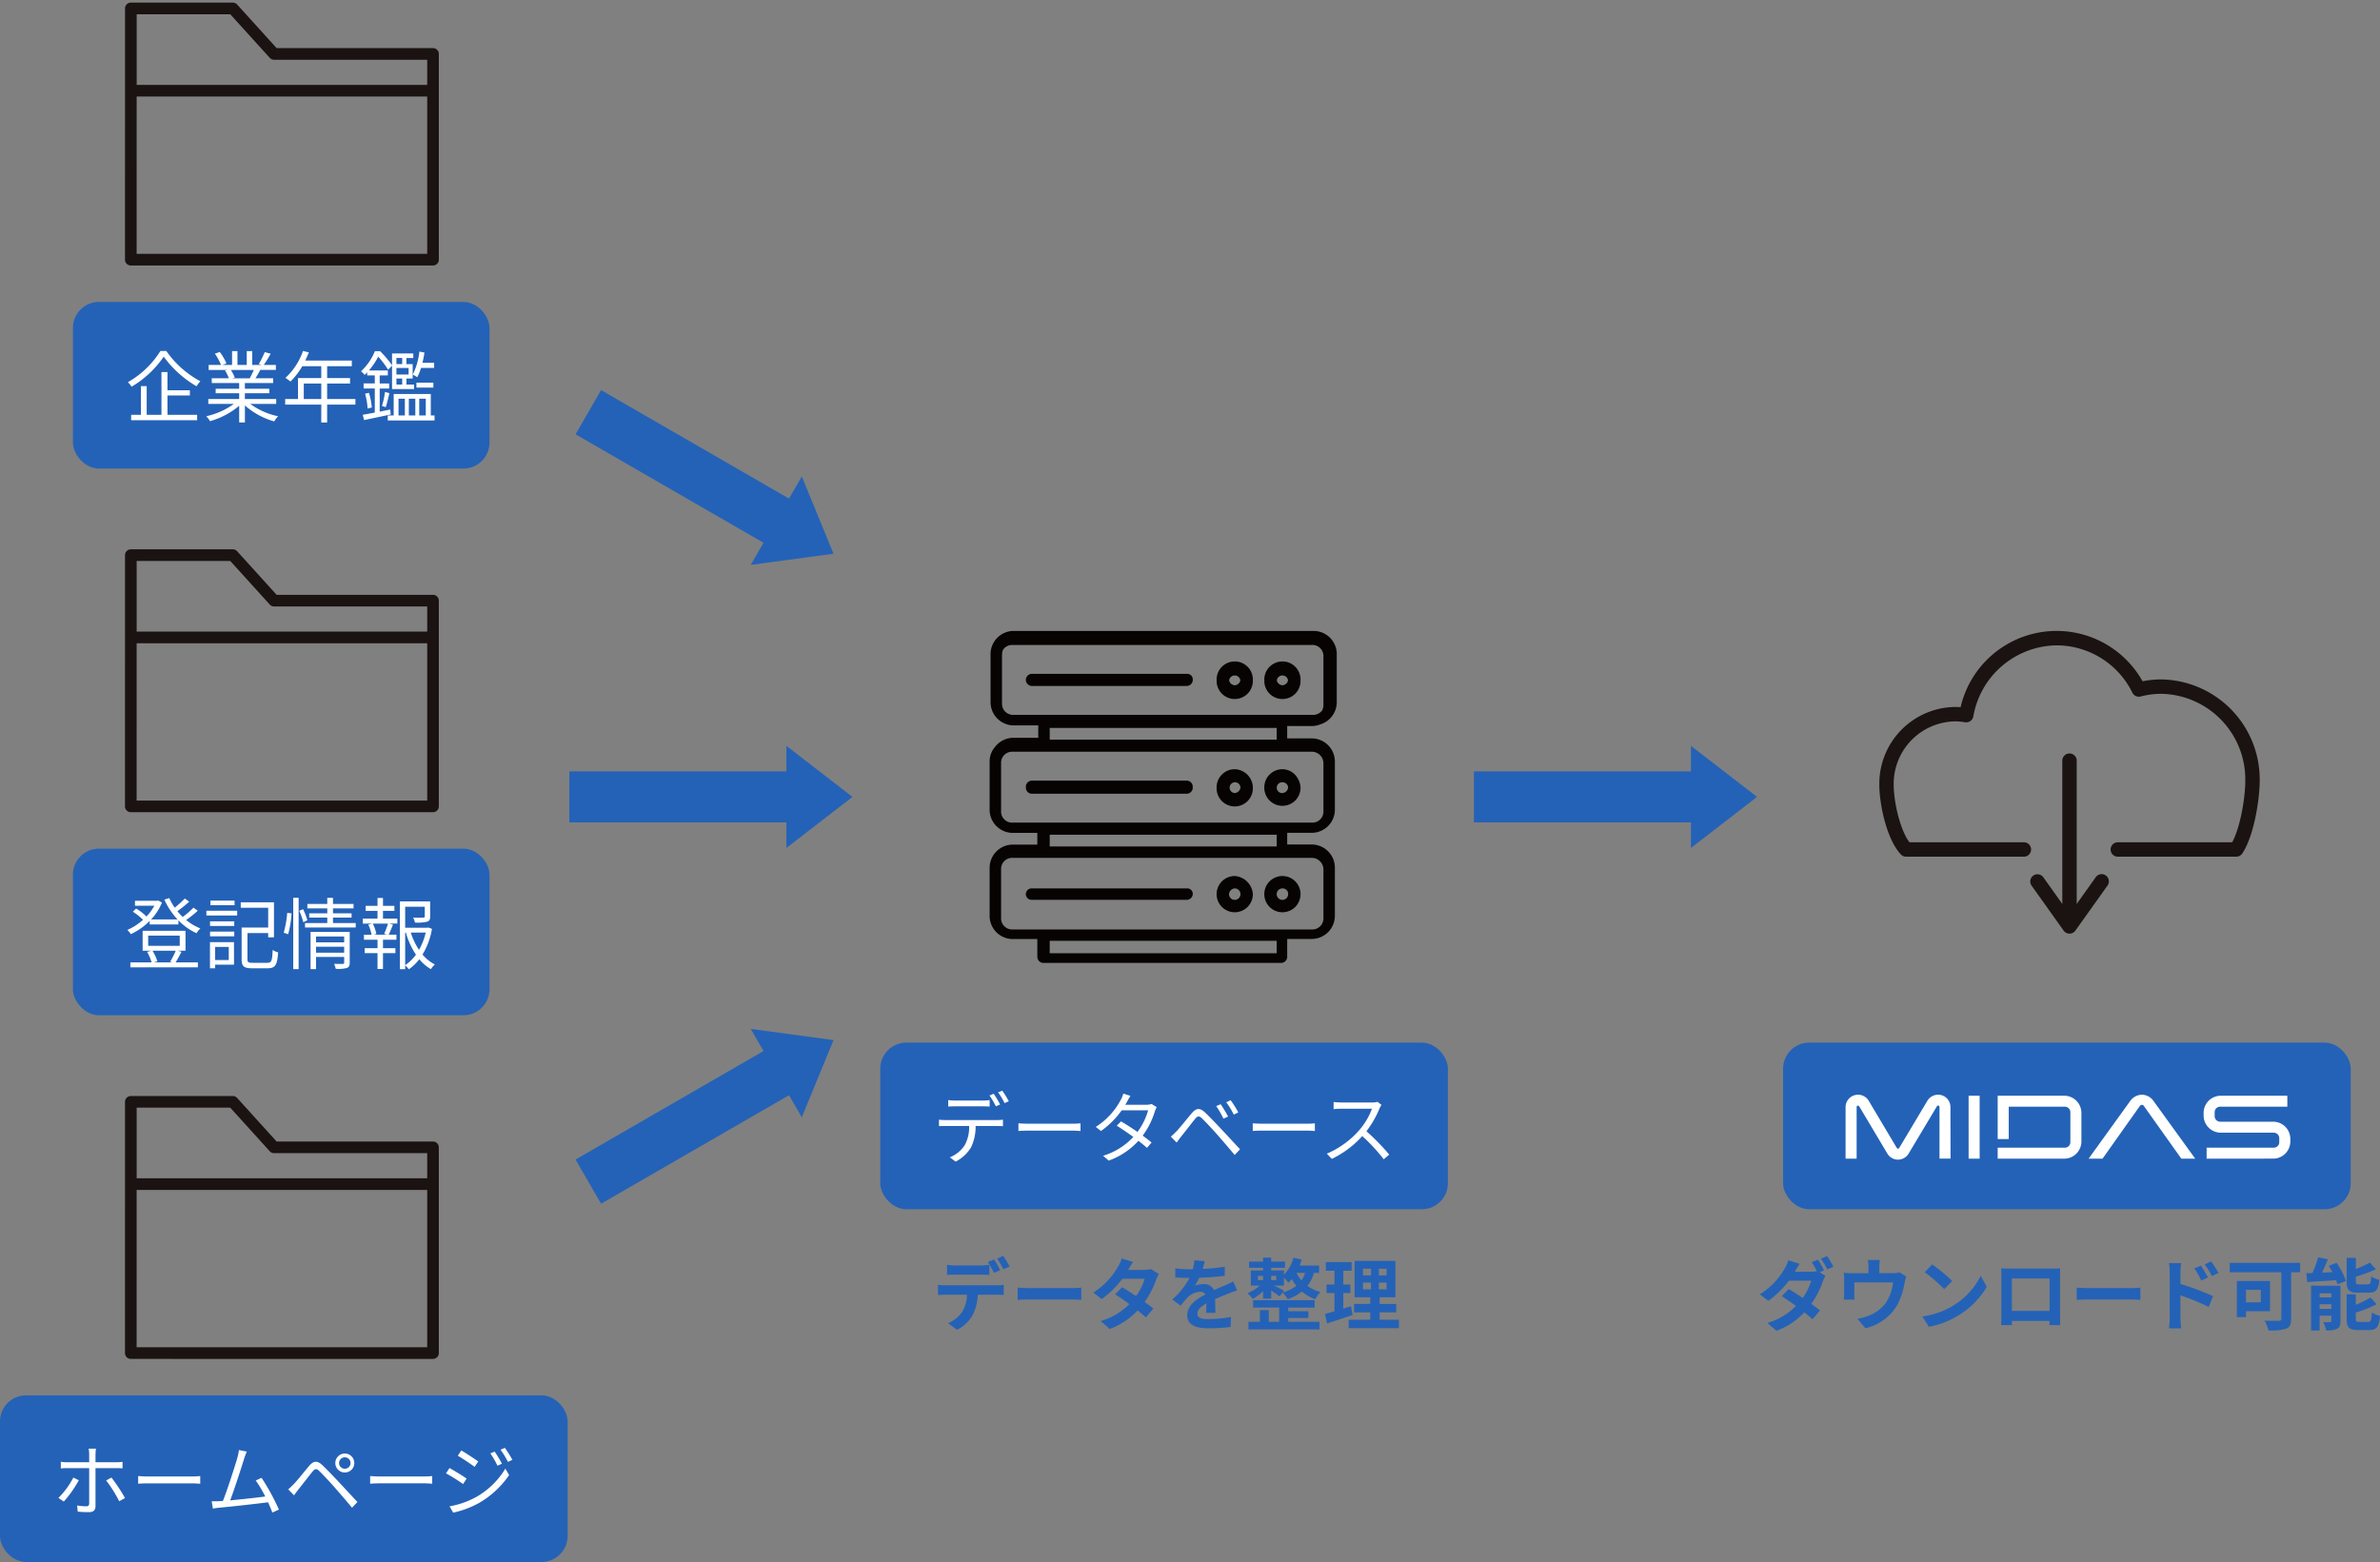 <svg xmlns="http://www.w3.org/2000/svg" xmlns:xlink="http://www.w3.org/1999/xlink" width="457.033" height="299.991" viewBox="0 0 457.033 299.991"><rect x="0" y="0" width="457.033" height="299.991" fill="#808080" stroke="none"/><defs><clipPath id="a"><rect width="73.048" height="58.139" transform="translate(0 0)" fill="none"/></clipPath><clipPath id="b"><rect width="66.665" height="63.736" fill="none"/></clipPath></defs><g transform="translate(-725.592 -1338.754)"><g transform="translate(619.592 1275.745)"><rect width="80" height="32" rx="5" transform="translate(120 121)" fill="#2462b7"/><path d="M6.81-12.585a17.734,17.734,0,0,1-6.255,6,3.744,3.744,0,0,1,.705.87A19.568,19.568,0,0,0,7.44-11.49a20.628,20.628,0,0,0,6.3,5.685,6.511,6.511,0,0,1,.735-.96,18.767,18.767,0,0,1-6.54-5.82Zm1.35,8.55h4.3V-5.04H8.16V-8.535H7.005v8.22H4.17v-5.52H3.06v5.52H1.185V.72H13.86V-.315H8.16ZM24.735-8.94a13.713,13.713,0,0,1-.765,1.56l.15.045H20.6l.48-.105a6.355,6.355,0,0,0-.75-1.5ZM29.04-2.415V-3.36H23.025V-4.47H27.72v-.855H23.025v-1.1h5.43v-.915H25.05c.3-.45.63-1.035.93-1.605h3V-9.9H26.655a20.975,20.975,0,0,0,1.32-2.16l-1.14-.3a17.018,17.018,0,0,1-1.14,2.28l.555.18H24.435v-2.655h-1.05V-9.9H21.6v-2.655H20.565V-9.9H18.72l.765-.285a10.339,10.339,0,0,0-1.275-2.2l-.945.315A11.692,11.692,0,0,1,18.45-9.9H16.065v.96h3.66l-.525.1a6.3,6.3,0,0,1,.735,1.5h-3.27v.915H21.93v1.1H17.415v.855H21.93v1.11H16v.945H20.91a14.457,14.457,0,0,1-5.3,2.37,4.777,4.777,0,0,1,.72.945,15.074,15.074,0,0,0,5.6-2.955v3.2h1.1V-2.13A14.161,14.161,0,0,0,28.665.945a4.011,4.011,0,0,1,.75-.99,13.724,13.724,0,0,1-5.355-2.37Zm5.295-.945V-6.33h3.36v2.97Zm9.915,0H38.82V-6.33h4.4V-7.38h-4.4V-9.66h4.74v-1.08H34.62c.24-.51.48-1.05.69-1.575l-1.125-.27A12.694,12.694,0,0,1,30.81-7.41a6.9,6.9,0,0,1,.96.7A13.859,13.859,0,0,0,34.05-9.66h3.645v2.28h-4.47v4.02h-2.46v1.08h6.93V1.155H38.82V-2.28h5.43ZM59.37-9.33v-.99H57.12c.165-.63.285-1.305.39-1.965l-.975-.18A13.167,13.167,0,0,1,55.26-8.04a9.465,9.465,0,0,1,.87.495,10.033,10.033,0,0,0,.72-1.785ZM55.965-5.55H59.22V-6.5H55.965Zm-2.73-5.685v1.17h-1.11v-1.17Zm1.23,3.18h-2.34v-1.26h2.34Zm-1.23,1.92h-1.11V-7.29h1.11Zm-2.295,4.8-2.025.4V-5.37H50.73v-.975H48.915V-7.89h1.56v-.945h-3.63A13.717,13.717,0,0,0,48.63-11.49a16.359,16.359,0,0,1,1.89,2.505l.765-.78v4.5h4.23v-.87h-1.47V-7.29h1.2v-2.775h-1.2v-1.17h1.32v-.87h-4.08V-9.84a18.819,18.819,0,0,0-2.295-2.7H47.985a10.664,10.664,0,0,1-2.67,3.87,3.4,3.4,0,0,1,.705.69l.495-.5v.585H47.97v1.545H45.825v.975H47.97V-.75c-.87.165-1.68.315-2.31.42L45.915.69c1.41-.3,3.3-.69,5.115-1.08ZM46.11-4.38a13.01,13.01,0,0,1,.48,2.85l.81-.195a14.057,14.057,0,0,0-.54-2.82ZM50.085-1.8c.225-.72.48-1.77.69-2.685l-.84-.225a17.614,17.614,0,0,1-.585,2.7ZM52.53-3.42h1.215V-.2H52.53Zm3.225,0V-.2H54.51V-3.42Zm2.01,0V-.2h-1.26V-3.42ZM58.725-.2V-4.32H51.6V-.2H50.46v.96h8.985V-.2Z" transform="translate(130 143)" fill="#fff"/></g><g transform="translate(619.592 1380.745)"><rect width="80" height="32" rx="5" transform="translate(120 121)" fill="#2462b7"/><path d="M9.75-2.4A14.753,14.753,0,0,1,8.67-.285l.48.135H5.535l.69-.21A9.053,9.053,0,0,0,5.28-2.4ZM4.455-5.3h6.06V-3.33H4.455ZM10.11-2.4h1.515V-6.225H3.39V-2.4H5.085l-.84.225A8.962,8.962,0,0,1,5.115-.15H1.035V.8H14V-.15H9.72A21.129,21.129,0,0,0,10.845-2.2Zm3.03-8.265A15.683,15.683,0,0,1,11.085-8.88a11.926,11.926,0,0,1-1.02-1.11,22.836,22.836,0,0,0,2.265-1.83l-.84-.6a20.7,20.7,0,0,1-1.935,1.755,10.787,10.787,0,0,1-1.05-1.845l-.945.3A13.962,13.962,0,0,0,10.1-8.4H5.01A10.252,10.252,0,0,0,7.1-11.655l-.7-.375-.21.045H1.92v.945H5.64A9.518,9.518,0,0,1,4.125-8.97,9.714,9.714,0,0,0,2.13-10.5l-.615.615A11.8,11.8,0,0,1,3.465-8.34,10.767,10.767,0,0,1,.45-6.39a4.837,4.837,0,0,1,.675.81A12.679,12.679,0,0,0,4.74-8.115v.675h5.52v-.8A11.378,11.378,0,0,0,13.74-5.76a4.282,4.282,0,0,1,.735-.915,10.581,10.581,0,0,1-2.73-1.62A21.19,21.19,0,0,0,13.98-10.08Zm7.9-1.365H16.41v.9h4.635Zm-1.11,8.9v2.52H17.31v-2.52Zm1-.915H16.32V.975h.99V.285h3.63ZM16.335-5.16h4.65v-.9h-4.65Zm0-1.995h4.65V-8.04h-4.65Zm-.7-2h5.91v-.915H15.63ZM24.495-.075c-.825,0-.975-.12-.975-.705V-5.79H27.5v.825h1.11V-11.7H22.23v1.05H27.5v3.8H22.4V-.78c0,1.41.465,1.755,2.01,1.755h3c1.485,0,1.83-.66,2-3.06a3.129,3.129,0,0,1-1.05-.465c-.09,2.085-.21,2.475-1.02,2.475Zm6.84-5.49a18.91,18.91,0,0,0,.645-4l-.825-.105A19.921,19.921,0,0,1,30.48-5.85ZM32.31,1.14h1.035v-13.7H32.31Zm1.155-11.205a13.112,13.112,0,0,1,.78,2.2l.78-.39a12.926,12.926,0,0,0-.825-2.115Zm3.225,8.04v-1.14h5.4v1.14Zm5.4-3.105v1.125h-5.4V-5.13ZM43.155-6H35.64V1.14h1.05V-1.2h5.4V-.12c0,.2-.075.255-.285.255-.18.015-.9.015-1.65-.015a5.119,5.119,0,0,1,.315.96A6.462,6.462,0,0,0,42.615.915c.42-.165.54-.45.54-1.02Zm-3.21-1.71V-8.76h3.57v-.81h-3.57v-.96H43.89v-.855H39.945v-1.17h-1.1v1.17H35.025v.855H38.85v.96H35.385v.81H38.85v1.05H34.575v.855H44.31V-7.71Zm10.4,2.235h-2.6l.525-.15a7.282,7.282,0,0,0-.69-1.98h2.925A17.073,17.073,0,0,1,49.77-5.64Zm-.8-4.575h2.19v-.96h-2.19v-1.515h-1.05v1.515h-2.28v.96h2.28v1.485h-2.82v.96H47.46l-.735.2a8.289,8.289,0,0,1,.63,1.935h-1.47V-4.5h2.61v1.62h-2.46v.945h2.46V1.11h1.05V-1.935H51.93V-2.88H49.545V-4.5h2.58v-.975H50.64c.255-.525.555-1.245.825-1.935l-.72-.2h1.56v-.96h-2.76Zm4.26,4.17h.135a14.838,14.838,0,0,0,1.935,4.245,8.225,8.225,0,0,1-2.07,2.01Zm3.945,0a12.378,12.378,0,0,1-1.29,3.315A13.225,13.225,0,0,1,54.885-5.88Zm.51-.975-.195.045h-4.26v-4.035H57.57V-9c0,.18-.06.225-.3.24a19.261,19.261,0,0,1-1.935,0,3.2,3.2,0,0,1,.345.96,8.863,8.863,0,0,0,2.34-.165c.48-.165.585-.465.585-1.02v-2.88h-5.82V1.155h1.02V.435a4.021,4.021,0,0,1,.705.735A8.782,8.782,0,0,0,56.52-.765,8.294,8.294,0,0,0,58.74,1.14a4.949,4.949,0,0,1,.765-.9,7.511,7.511,0,0,1-2.37-1.905A13.809,13.809,0,0,0,58.95-6.6Z" transform="translate(130 143)" fill="#fff"/></g><g transform="translate(605.592 1485.745)"><rect width="109" height="32" rx="5" transform="translate(120 121)" fill="#2462b7"/><path d="M8.43-11.76H7.02A5.563,5.563,0,0,1,7.125-10.7V-9.15H2.955A8.5,8.5,0,0,1,1.68-9.24v1.275a11.64,11.64,0,0,1,1.29-.06H7.125V-1.26c0,.405-.18.57-.585.57A10.538,10.538,0,0,1,4.815-.855L4.92.33a20.054,20.054,0,0,0,2.13.1C7.965.435,8.34.03,8.34-.75V-8.025h3.975c.36,0,.81.015,1.215.045V-9.225a11.51,11.51,0,0,1-1.23.075H8.34V-10.7A9.787,9.787,0,0,1,8.43-11.76ZM5.13-5.7,4.08-6.21A15.3,15.3,0,0,1,1.215-2.3l1.035.7A21.54,21.54,0,0,0,5.13-5.7Zm6.27-.51-1.02.555a24.272,24.272,0,0,1,2.505,3.99L14-2.28A30.675,30.675,0,0,0,11.4-6.21ZM16.53-6.5v1.47C17-5.07,17.79-5.1,18.615-5.1H26.85c.675,0,1.305.06,1.6.075V-6.5c-.33.03-.87.075-1.62.075h-8.22C17.775-6.42,16.98-6.465,16.53-6.5Zm20.85-4.7-1.5-.3a9.437,9.437,0,0,1-.285,1.44c-.42,1.47-1.95,6.27-2.79,8.34-.27.015-.525.03-.75.045-.435.015-.945.03-1.4.015l.225,1.4c.435-.06.87-.135,1.245-.165,2.01-.18,7.035-.735,9.345-1.035C41.82-.72,42.1-.03,42.3.51l1.26-.57a42.262,42.262,0,0,0-3.33-6.1l-1.125.51a21.3,21.3,0,0,1,1.83,3.075c-1.65.225-4.53.54-6.735.75.75-1.95,2.235-6.555,2.67-7.965C37.065-10.425,37.23-10.815,37.38-11.19ZM55.11-9a1.1,1.1,0,0,1,1.11-1.1A1.091,1.091,0,0,1,57.315-9,1.1,1.1,0,0,1,56.22-7.905,1.1,1.1,0,0,1,55.11-9Zm-.72,0a1.825,1.825,0,0,0,1.83,1.815A1.812,1.812,0,0,0,58.035-9a1.825,1.825,0,0,0-1.815-1.83A1.837,1.837,0,0,0,54.39-9ZM45.345-3.945l1.125,1.14c.225-.315.555-.78.855-1.155.69-.84,1.935-2.475,2.655-3.36.51-.615.8-.675,1.38-.105.63.615,2.025,2.1,2.895,3.09.96,1.1,2.28,2.625,3.345,3.915l1.035-1.1c-1.155-1.23-2.655-2.865-3.66-3.93-.885-.945-2.16-2.28-3.075-3.15-1.02-.96-1.725-.8-2.535.15-.945,1.11-2.25,2.775-2.955,3.5C46.005-4.545,45.735-4.275,45.345-3.945ZM61.08-6.5v1.47c.465-.045,1.26-.075,2.085-.075H71.4c.675,0,1.305.06,1.6.075V-6.5c-.33.03-.87.075-1.62.075h-8.22C62.325-6.42,61.53-6.465,61.08-6.5Zm23.91-4.7-.825.345a16.772,16.772,0,0,1,1.365,2.37l.855-.39A22.148,22.148,0,0,0,84.99-11.19Zm1.965-.72-.84.36A16.308,16.308,0,0,1,87.54-9.225l.855-.39A21.629,21.629,0,0,0,86.955-11.91Zm-8.37.495L77.91-10.41c.87.51,2.5,1.59,3.225,2.145L81.84-9.3C81.195-9.765,79.47-10.92,78.585-11.415ZM76.335-.69l.69,1.215a17.912,17.912,0,0,0,4.965-1.86A17.653,17.653,0,0,0,87.765-6.69l-.72-1.245A15.332,15.332,0,0,1,81.36-2.43,16.418,16.418,0,0,1,76.335-.69ZM76.32-8.04l-.675,1.02A33.14,33.14,0,0,1,78.93-4.965l.675-1.05C78.96-6.48,77.205-7.56,76.32-8.04Z" transform="translate(130 143)" fill="#fff"/></g><g transform="translate(774.631 1418)"><rect width="109" height="32" rx="5" transform="translate(120 121)" fill="#2462b7"/><path d="M3.045-10.965V-9.72c.39-.03.885-.045,1.38-.045H9.6c.435,0,.96.015,1.4.045v-1.245a10.89,10.89,0,0,1-1.4.09H4.41A13.035,13.035,0,0,1,3.045-10.965ZM1.275-7.2v1.245c.405-.03.84-.03,1.29-.03h4.5a7.189,7.189,0,0,1-.87,3.72A6.209,6.209,0,0,1,3.36.03L4.47.855a7.394,7.394,0,0,0,2.955-2.73,9.193,9.193,0,0,0,.885-4.11h4.08c.36,0,.84.015,1.17.03V-7.2a8.041,8.041,0,0,1-1.17.075H2.565A11.494,11.494,0,0,1,1.275-7.2Zm10.5-4.98-.8.33A17.142,17.142,0,0,1,12.2-9.765l.81-.36A17.309,17.309,0,0,0,11.775-12.18Zm1.65-.6-.795.33a14.288,14.288,0,0,1,1.245,2.07l.81-.36A19.728,19.728,0,0,0,13.425-12.78ZM16.53-6.5v1.47C17-5.07,17.79-5.1,18.615-5.1H26.85c.675,0,1.305.06,1.6.075V-6.5c-.33.03-.87.075-1.62.075h-8.22C17.775-6.42,16.98-6.465,16.53-6.5Zm21.51-5.28-1.365-.435a5.417,5.417,0,0,1-.48,1.185,13.746,13.746,0,0,1-4.815,5.22l1.005.78A16.363,16.363,0,0,0,36.36-9h5.07a12.532,12.532,0,0,1-2.04,4.155C38.34-5.58,37.215-6.3,36.225-6.87l-.81.825c.96.6,2.1,1.38,3.18,2.16A13.158,13.158,0,0,1,32.79-.27l1.08.93a14.234,14.234,0,0,0,5.715-3.81c.615.5,1.185.96,1.635,1.365L42.1-2.82c-.48-.39-1.08-.855-1.71-1.32a15.1,15.1,0,0,0,2.34-4.665,4.923,4.923,0,0,1,.36-.81l-.99-.6a2.989,2.989,0,0,1-.99.15H37.05a5.031,5.031,0,0,0,.315-.54C37.515-10.875,37.785-11.385,38.04-11.775ZM55.365-10.17l-.855.36A16.6,16.6,0,0,1,55.9-7.4L56.79-7.8A26.029,26.029,0,0,0,55.365-10.17Zm1.92-.765-.84.39a15.578,15.578,0,0,1,1.44,2.37l.87-.42A19.019,19.019,0,0,0,57.285-10.935Zm-11.49,6.99,1.125,1.14c.225-.315.555-.78.855-1.155.69-.84,1.935-2.475,2.655-3.36.51-.615.795-.675,1.38-.105.63.615,2.025,2.1,2.9,3.09.96,1.1,2.28,2.625,3.345,3.915l1.035-1.1c-1.155-1.23-2.655-2.865-3.66-3.93-.885-.945-2.16-2.28-3.075-3.15-1.02-.96-1.725-.8-2.535.15-.945,1.11-2.25,2.775-2.955,3.5C46.455-4.545,46.185-4.275,45.795-3.945ZM61.53-6.5v1.47c.465-.045,1.26-.075,2.085-.075H71.85c.675,0,1.305.06,1.605.075V-6.5c-.33.03-.87.075-1.62.075h-8.22C62.775-6.42,61.98-6.465,61.53-6.5Zm24.72-3.54-.765-.585a4.107,4.107,0,0,1-1.125.12H78.57c-.45,0-1.305-.06-1.515-.09v1.365c.165-.015.99-.075,1.515-.075h5.85a13.2,13.2,0,0,1-2.49,4.17A17.153,17.153,0,0,1,75.75-.675L76.71.33a19.016,19.016,0,0,0,5.85-4.38A34.633,34.633,0,0,1,86.685.405l1.05-.9a41.61,41.61,0,0,0-4.38-4.485,18.984,18.984,0,0,0,2.52-4.395A4.3,4.3,0,0,1,86.25-10.035Z" transform="translate(130 143)" fill="#fff"/></g><g transform="translate(948 1418)"><rect width="109" height="32" rx="5" transform="translate(120 121)" fill="#2462b7"/><path d="M14017.017,10028.3l-5.4-9.066a.266.266,0,0,0-.494.134v9.917H14009v-9.833a2.393,2.393,0,0,1,4.481-1.222l5.358,9.007a.267.267,0,0,0,.457,0l5.379-9.01a2.419,2.419,0,0,1,2.076-1.227,2.364,2.364,0,0,1,2.385,2.364l.021,9.917h-2.117v-9.919a.267.267,0,0,0-.5-.134l-5.421,9.068a2.376,2.376,0,0,1-4.107,0Zm61.314.984v-2.1h12.884a1.065,1.065,0,0,0,1.068-1.059v-.771a1.065,1.065,0,0,0-1.068-1.059h-10.147a3.3,3.3,0,0,1-3.313-3.284v-.527a3.3,3.3,0,0,1,3.313-3.284h12.763v2.1h-12.886a1.062,1.062,0,0,0-1.069,1.059v.771a1.064,1.064,0,0,0,1.069,1.059h10.149a3.3,3.3,0,0,1,3.312,3.284v.524a3.3,3.3,0,0,1-3.312,3.284Zm-4.858,0-7.2-10.132a.457.457,0,0,0-.749,0l-7.18,10.132h-2.67l7.971-11.055a2.842,2.842,0,0,1,2.253-1.227,2.8,2.8,0,0,1,2.251,1.227l7.992,11.055Zm-35.263,0v-2.1h12.887a1.067,1.067,0,0,0,1.071-1.059v-5.764a1.065,1.065,0,0,0-1.071-1.059h-10.765v6.217h-2.122v-8.32h12.764a3.3,3.3,0,0,1,3.312,3.284V10026a3.3,3.3,0,0,1-3.312,3.284Zm-5.584,0V10017.2h2.119v12.085Z" transform="translate(-13877.001 -9886.001)" fill="#fff" stroke="rgba(0,0,0,0)" stroke-miterlimit="10" stroke-width="1"/></g><path d="M-48.315-12.315l-1.185.48a15.444,15.444,0,0,1,.975,1.71,4.729,4.729,0,0,1-1.17.135h-3.06c.18-.33.57-1.005.93-1.53L-54-12.2a6.787,6.787,0,0,1-.675,1.56,14,14,0,0,1-4.785,4.98l1.62,1.26A18.041,18.041,0,0,0-53.88-8.28h4.29a11.082,11.082,0,0,1-1.635,3.315c-.96-.645-1.905-1.26-2.7-1.71L-55.26-5.31c.765.495,1.755,1.17,2.73,1.875a12.458,12.458,0,0,1-5.49,3.27l1.74,1.515A14.05,14.05,0,0,0-50.925-2.2c.615.495,1.17.96,1.575,1.335l1.44-1.7c-.45-.36-1.035-.8-1.68-1.26a16.232,16.232,0,0,0,2.22-4.32,8.04,8.04,0,0,1,.495-1.08l-1.1-.675.84-.36A19.068,19.068,0,0,0-48.315-12.315Zm1.77-.69-1.185.495a15.9,15.9,0,0,1,1.215,2.07l1.185-.525A23.462,23.462,0,0,0-46.545-13.005Zm10.125.75h-2.31a7.411,7.411,0,0,1,.12,1.38V-9.72h-3.21A12.444,12.444,0,0,1-43.35-9.8a9.578,9.578,0,0,1,.075,1.29V-5.91a11.378,11.378,0,0,1-.075,1.26h2.07c-.03-.3-.045-.765-.045-1.11V-7.95h7.44A8.9,8.9,0,0,1-35.22-4.1a7.343,7.343,0,0,1-3.4,2.565,12.216,12.216,0,0,1-2.115.585l1.56,1.8a9.532,9.532,0,0,0,6.12-4.5A13.97,13.97,0,0,0-31.665-7.89a10.015,10.015,0,0,1,.3-1.2l-1.3-.8a3.649,3.649,0,0,1-1.245.165h-2.61v-1.155A10.9,10.9,0,0,1-36.42-12.255Zm10.035.855L-27.8-9.9a31.189,31.189,0,0,1,3.75,3.24l1.53-1.56A30.3,30.3,0,0,0-26.385-11.4ZM-28.26-1.41-27,.57a16.245,16.245,0,0,0,5.565-2.115,15.95,15.95,0,0,0,5.55-5.55l-1.17-2.115a14.124,14.124,0,0,1-5.46,5.835A15.46,15.46,0,0,1-28.26-1.41Zm15.15-9.225c.03.42.03,1.035.03,1.455v7.335c0,.72-.045,2.025-.045,2.1h2.07c0-.045,0-.39-.015-.81h7.23c0,.435-.015.78-.015.81h2.07c0-.06-.03-1.5-.03-2.085V-9.18c0-.45,0-1.005.03-1.455-.54.03-1.11.03-1.485.03h-8.25C-11.925-10.605-12.495-10.62-13.11-10.635ZM-11.07-8.7h7.245v6.225H-11.07ZM1.38-6.945V-4.59c.555-.045,1.56-.075,2.415-.075H11.85c.63,0,1.395.06,1.755.075V-6.945c-.39.03-1.05.09-1.755.09H3.8C3.015-6.855,1.92-6.9,1.38-6.945ZM25.23-11.16l-1.26.525A12.85,12.85,0,0,1,25.29-8.31L26.6-8.9C26.25-9.57,25.65-10.53,25.23-11.16Zm1.965-.825L25.95-11.4a14.045,14.045,0,0,1,1.4,2.25l1.26-.615A19.865,19.865,0,0,0,27.195-11.985Zm-7.95,10.77A16.243,16.243,0,0,1,19.1.87H21.45C21.375.255,21.3-.8,21.3-1.215V-5.46a40.184,40.184,0,0,1,5.43,2.235l.84-2.085A52.184,52.184,0,0,0,21.3-7.65V-9.84a16.312,16.312,0,0,1,.135-1.815H19.1a10.585,10.585,0,0,1,.15,1.815Zm17.49-5.31v2.4h-2.85v-2.4Zm1.77,4.11V-8.22h-6.36v6.945h1.74v-1.14ZM44.28-11.7H30.765v1.8H40.68V-.99c0,.315-.135.42-.48.42-.36,0-1.665.015-2.73-.045a8.091,8.091,0,0,1,.735,1.89A10.129,10.129,0,0,0,41.6.945c.705-.3.96-.825.96-1.905V-9.9H44.28ZM57.465-5.97c1.38,0,1.845-.555,2.04-2.475a4.931,4.931,0,0,1-1.575-.66c-.06,1.3-.165,1.53-.645,1.53H55.65c-.57,0-.66-.06-.66-.6V-9.06a28.244,28.244,0,0,0,3.84-1.41l-1.14-1.29a23.37,23.37,0,0,1-2.7,1.245V-12.66H53.22v4.515c0,1.65.42,2.175,2.175,2.175ZM48.03-2.865V-3.75h2.25v.885ZM50.28-5.85v.78H48.03v-.78Zm1.755-1.47H46.38V1.29h1.65V-1.545h2.25V-.54c0,.18-.06.225-.24.225a12.462,12.462,0,0,1-1.32,0,7.321,7.321,0,0,1,.57,1.575,4.446,4.446,0,0,0,2.1-.3c.5-.255.645-.69.645-1.47Zm-2.25-3.825c.24.39.48.81.705,1.23l-2,.09c.375-.795.78-1.695,1.125-2.565l-1.86-.375a23.7,23.7,0,0,1-1.1,3.015c-.42.015-.81.03-1.17.03l.15,1.695c1.53-.09,3.57-.21,5.55-.345a5.54,5.54,0,0,1,.27.8l1.635-.66A14.315,14.315,0,0,0,51.285-11.7ZM55.665-.36c-.585,0-.69-.075-.69-.6v-1.2A22.741,22.741,0,0,0,58.98-3.75L57.8-5.055a16.989,16.989,0,0,1-2.82,1.41V-5.67H53.22V-.96c0,1.65.435,2.16,2.19,2.16h2.13c1.44,0,1.89-.585,2.085-2.7a5.553,5.553,0,0,1-1.56-.66c-.075,1.515-.18,1.8-.69,1.8Z" transform="translate(1123 1593)" fill="#2462b7"/><path d="M-42.18-11.325V-9.39c.45-.03,1.1-.045,1.6-.045h4.905c.525,0,1.11.015,1.62.045v-1.935a11.774,11.774,0,0,1-1.62.12h-4.905A11.223,11.223,0,0,1-42.18-11.325Zm-1.74,3.84V-5.52c.42-.03,1-.06,1.44-.06h4.125a6.446,6.446,0,0,1-.93,3.315A6.125,6.125,0,0,1-42-.12l1.755,1.275a7.109,7.109,0,0,0,3.015-2.88,9.516,9.516,0,0,0,.96-3.855h3.615c.42,0,.99.015,1.365.045v-1.95a11.344,11.344,0,0,1-1.365.09H-42.48A11.42,11.42,0,0,1-43.92-7.485Zm10.77-4.875-1.2.5A19.1,19.1,0,0,1-33.165-9.78l1.2-.525C-32.25-10.86-32.775-11.805-33.15-12.36Zm1.77-.675-1.185.495a17.7,17.7,0,0,1,1.2,2.07l1.2-.525A23.461,23.461,0,0,0-31.38-13.035Zm2.76,6.09V-4.59c.555-.045,1.56-.075,2.415-.075h8.055c.63,0,1.395.06,1.755.075V-6.945c-.39.03-1.05.09-1.755.09H-26.2C-26.985-6.855-28.08-6.9-28.62-6.945ZM-6.465-11.88l-2.175-.675A6.208,6.208,0,0,1-9.33-11,13.928,13.928,0,0,1-14.1-6l1.62,1.245A18.041,18.041,0,0,0-8.52-8.64h4.29A10.647,10.647,0,0,1-5.88-5.325c-.945-.63-1.89-1.245-2.685-1.7L-9.9-5.655c.765.48,1.755,1.155,2.73,1.875A12.743,12.743,0,0,1-12.675-.525L-10.935.99a14.114,14.114,0,0,0,5.37-3.555c.615.495,1.17.96,1.575,1.335l1.425-1.7c-.435-.36-1.02-.8-1.665-1.26a17.176,17.176,0,0,0,2.22-4.32A7.057,7.057,0,0,1-1.515-9.57l-1.53-.945a4.763,4.763,0,0,1-1.305.165H-7.395A16.16,16.16,0,0,1-6.465-11.88ZM7.29-12.03,5.31-12.2a8.339,8.339,0,0,1-.3,1.725H4.29a19.518,19.518,0,0,1-2.64-.18V-8.9c.825.06,1.92.09,2.535.09h.2a14.721,14.721,0,0,1-3.315,4.14l1.605,1.2a17.271,17.271,0,0,1,1.4-1.65A3.654,3.654,0,0,1,6.405-6.15a1.154,1.154,0,0,1,1.05.51c-1.71.885-3.51,2.085-3.51,4.005S5.685.87,8.04.87A37.523,37.523,0,0,0,12.285.615l.06-1.935a24.538,24.538,0,0,1-4.26.42C6.615-.9,5.91-1.125,5.91-1.95c0-.75.6-1.335,1.725-1.98-.015.66-.03,1.38-.075,1.83h1.8c-.015-.69-.045-1.8-.06-2.64.915-.42,1.77-.75,2.445-1.02.51-.2,1.305-.5,1.785-.63l-.75-1.74c-.555.285-1.08.525-1.665.78-.615.27-1.245.525-2.025.885A2.031,2.031,0,0,0,7.1-7.62a5.083,5.083,0,0,0-1.7.3,10.473,10.473,0,0,0,.855-1.53,44.683,44.683,0,0,0,4.89-.375l.015-1.74a37.975,37.975,0,0,1-4.245.435A14.35,14.35,0,0,0,7.29-12.03ZM23.34-1.11h3.87V-2.415H23.34v-.7h5.07V-4.53H16.59v1.41H21.6V-.375h-2v-2.25H17.9v2.25H15.7V1.08H29.34V-.375h-6Zm-.81-5.235c-.3-.18-1.245-.66-1.89-.99h1.875V-8.85a8.483,8.483,0,0,1,.84.96,7.574,7.574,0,0,0,.675-.7,8.583,8.583,0,0,0,.87,1.3,7.52,7.52,0,0,1-2.625,1.275Zm-5-2.85h.975v.81h-.975Zm3.51,0v.81H20.07V-9.2ZM26.58-9.78a5.043,5.043,0,0,1-.7,1.455,6.59,6.59,0,0,1-.96-1.455Zm2.685,0v-1.41H25.53c.15-.375.285-.75.405-1.14l-1.59-.36a7.379,7.379,0,0,1-1.83,3.27v-.825H20.07v-.51h2.655V-11.94H20.07v-.765H18.51v.765H15.825v1.185H18.51v.51H16.155v2.91H17.88A8.779,8.779,0,0,1,15.525-5.88a6.983,6.983,0,0,1,.99,1.11,9.389,9.389,0,0,0,2-1.5v1.425h1.56V-6.39c.585.39,1.245.855,1.6,1.14l.57-.735a6.411,6.411,0,0,1,.99,1.26,8.939,8.939,0,0,0,2.73-1.47,7.736,7.736,0,0,0,2.58,1.47,5.658,5.658,0,0,1,.99-1.38,7.171,7.171,0,0,1-2.5-1.17,7.537,7.537,0,0,0,1.245-2.5Zm6.12,6.4c-.48.165-.975.315-1.47.465v-3h1.35V-7.545h-1.35v-2.64h1.6V-11.85H30.57v1.665h1.65v2.64H30.7V-5.91H32.22v3.525c-.69.195-1.305.36-1.83.5L30.8-.075c1.44-.465,3.24-1.035,4.89-1.62Zm2.31-4.53H39.24v1.29H37.695Zm0-2.655H39.24V-9.3H37.695Zm4.53,1.26H40.74v-1.26h1.485Zm0,2.685H40.74v-1.29h1.485ZM40.9-.78V-2.2h3.18V-3.81H40.9V-5.1H43.92v-6.975H36.09V-5.1h3v1.29h-3.1V-2.2h3.1V-.78H34.95V.84H44.6V-.78Z" transform="translate(949.631 1593)" fill="#2462b7"/><path d="M14010.117,10067.49a1.121,1.121,0,0,1-1.117-1.117l.006-32.339a1.091,1.091,0,0,1-.006-.114,1.119,1.119,0,0,1,.006-.114l0-15.689a1.12,1.12,0,0,1,1.116-1.116h19.586a1.116,1.116,0,0,1,.827.368l7.585,8.373h30.031a1.118,1.118,0,0,1,1.117,1.117v39.515a1.12,1.12,0,0,1-1.117,1.117Zm1.119-2.236h55.8v-30.214h-55.795Zm55.8-32.453v-4.826h-29.409a1.117,1.117,0,0,1-.828-.368l-7.585-8.371h-17.969l0,13.565Z" transform="translate(-13259.406 -8677.746)" fill="#1b1311" stroke="rgba(0,0,0,0)" stroke-width="1"/><path d="M14010.117,10067.49a1.121,1.121,0,0,1-1.117-1.117l.006-32.339a1.091,1.091,0,0,1-.006-.114,1.119,1.119,0,0,1,.006-.114l0-15.689a1.12,1.12,0,0,1,1.116-1.116h19.586a1.116,1.116,0,0,1,.827.368l7.585,8.373h30.031a1.118,1.118,0,0,1,1.117,1.117v39.515a1.12,1.12,0,0,1-1.117,1.117Zm1.119-2.236h55.8v-30.214h-55.795Zm55.8-32.453v-4.826h-29.409a1.117,1.117,0,0,1-.828-.368l-7.585-8.371h-17.969l0,13.565Z" transform="translate(-13259.408 -8572.746)" fill="#1b1311" stroke="rgba(0,0,0,0)" stroke-width="1"/><path d="M14010.117,10067.49a1.121,1.121,0,0,1-1.117-1.117l.006-32.339a1.091,1.091,0,0,1-.006-.114,1.119,1.119,0,0,1,.006-.114l0-15.689a1.12,1.12,0,0,1,1.116-1.116h19.586a1.116,1.116,0,0,1,.827.368l7.585,8.373h30.031a1.118,1.118,0,0,1,1.117,1.117v39.515a1.12,1.12,0,0,1-1.117,1.117Zm1.119-2.236h55.8v-30.214h-55.795Zm55.8-32.453v-4.826h-29.409a1.117,1.117,0,0,1-.828-.368l-7.585-8.371h-17.969l0,13.565Z" transform="translate(-13259.408 -8467.746)" fill="#1b1311" stroke="rgba(0,0,0,0)" stroke-width="1"/><g transform="translate(1086.477 1459.93)"><g clip-path="url(#a)"><path d="M68.552,42.982H45.84a1.006,1.006,0,1,1,0-2.012H67.992c1.585-2.785,2.667-8.52,2.667-12.247A16.816,16.816,0,0,0,54.1,11.7a16.172,16.172,0,0,0-4.012.525,1,1,0,0,1-1.149-.524A16.61,16.61,0,0,0,34.089,2.39,16.835,16.835,0,0,0,17.681,16.361a1.011,1.011,0,0,1-1.155.81,11.88,11.88,0,0,0-1.964-.179A12.362,12.362,0,0,0,2.39,29.507c0,3.656,1.357,9.149,3.213,11.463H27.728a1.006,1.006,0,1,1,0,2.012H5.146a1,1,0,0,1-.728-.312C1.782,39.9.378,33.249.378,29.507A14.375,14.375,0,0,1,14.562,14.98a12.693,12.693,0,0,1,1.337.074A18.817,18.817,0,0,1,34.089.378,18.577,18.577,0,0,1,50.36,10.1,17.862,17.862,0,0,1,54.1,9.689,18.83,18.83,0,0,1,72.671,28.723c0,3.748-1.142,10.634-3.285,13.815a1,1,0,0,1-.834.444" fill="#1b1311"/><path d="M68.551,43.359H45.839a1.384,1.384,0,1,1,0-2.767H67.768c1.508-2.816,2.513-8.347,2.513-11.869A16.439,16.439,0,0,0,54.1,12.078a15.818,15.818,0,0,0-3.92.514,1.39,1.39,0,0,1-1.579-.72,16.234,16.234,0,0,0-14.508-9.1A16.455,16.455,0,0,0,18.052,16.428a1.392,1.392,0,0,1-1.588,1.116,11.432,11.432,0,0,0-1.9-.174,11.983,11.983,0,0,0-11.8,12.137c0,3.4,1.234,8.71,3.02,11.085h21.94a1.384,1.384,0,1,1,0,2.767H5.145a1.387,1.387,0,0,1-1-.429C1.44,40.093,0,33.312,0,29.507A14.752,14.752,0,0,1,14.562,14.6c.342,0,.686.014,1.046.044A18.927,18.927,0,0,1,50.553,9.669,18.182,18.182,0,0,1,54.1,9.311,19.209,19.209,0,0,1,73.048,28.723c0,3.8-1.164,10.783-3.35,14.026a1.378,1.378,0,0,1-1.147.61M45.839,41.347a.629.629,0,1,0,0,1.258H68.551a.629.629,0,0,0,.522-.278c2.1-3.118,3.22-9.9,3.22-13.6A18.453,18.453,0,0,0,54.1,10.066a17.505,17.505,0,0,0-3.658.4.386.386,0,0,1-.408-.187A18.178,18.178,0,0,0,16.266,15.14a.377.377,0,0,1-.407.289,12.277,12.277,0,0,0-1.3-.072A14,14,0,0,0,.755,29.507c0,3.678,1.367,10.208,3.935,12.9a.628.628,0,0,0,.455.2H27.727a.629.629,0,1,0,0-1.258H5.6a.378.378,0,0,1-.3-.142c-1.97-2.457-3.3-8.032-3.3-11.7a12.739,12.739,0,0,1,12.55-12.892,12.138,12.138,0,0,1,2.026.184.627.627,0,0,0,.721-.506A17.213,17.213,0,0,1,34.088,2.012,16.985,16.985,0,0,1,49.27,11.534a.629.629,0,0,0,.717.327,16.572,16.572,0,0,1,4.108-.537,17.194,17.194,0,0,1,16.941,17.4c0,3.684-1.039,9.486-2.716,12.434a.381.381,0,0,1-.329.19Z" fill="#1b1311"/><path d="M36.525,56.7a1.006,1.006,0,0,1-1.006-1.006V24.954a1.006,1.006,0,1,1,2.012,0V55.693A1.006,1.006,0,0,1,36.525,56.7" fill="#1b1311"/><path d="M36.525,57.076a1.386,1.386,0,0,1-1.384-1.383V24.954a1.384,1.384,0,1,1,2.767,0V55.693a1.385,1.385,0,0,1-1.383,1.383m0-32.751a.629.629,0,0,0-.629.629V55.693a.629.629,0,0,0,1.258,0V24.954a.629.629,0,0,0-.629-.629" fill="#1b1311"/><path d="M36.525,57.762a1.008,1.008,0,0,1-.82-.422l-6.17-8.657a1.006,1.006,0,1,1,1.639-1.168l5.351,7.507,5.35-7.507a1.006,1.006,0,1,1,1.639,1.168l-6.17,8.657a1,1,0,0,1-.819.422" fill="#1b1311"/><path d="M36.525,58.139a1.385,1.385,0,0,1-1.127-.58L29.228,48.9a1.384,1.384,0,0,1,2.253-1.607l5.044,7.076,5.043-7.076A1.384,1.384,0,0,1,43.822,48.9l-6.17,8.657a1.385,1.385,0,0,1-1.127.58M30.354,47.47a.625.625,0,0,0-.364.117.619.619,0,0,0-.255.408.626.626,0,0,0,.108.469l6.17,8.656a.651.651,0,0,0,1.024,0l6.17-8.656a.63.63,0,0,0,.108-.469.62.62,0,0,0-.256-.408.633.633,0,0,0-.877.148l-5.349,7.506a.393.393,0,0,1-.615,0l-5.351-7.508a.628.628,0,0,0-.513-.263" fill="#1b1311"/></g></g><g transform="translate(915.631 1459.931)"><g transform="translate(0 0)" clip-path="url(#b)"><path d="M66.218,2.51A4.455,4.455,0,0,0,62.269,0H4.578A4.455,4.455,0,0,0,.72,2.326,4.288,4.288,0,0,0,.182,4.4v9.34a4.457,4.457,0,0,0,4.4,4.4H9.341v2.382H4.578a4.487,4.487,0,0,0-3.288,1.451,4.632,4.632,0,0,0-.372.467c-.071.095-.156.177-.22.277a4.307,4.307,0,0,0-.7,2.33v9.341a4.457,4.457,0,0,0,4.4,4.4h4.76v2.251H4.4a4.458,4.458,0,0,0-4.4,4.4v9.34a4.457,4.457,0,0,0,4.4,4.4h4.76v3.481a1.183,1.183,0,0,0,1.1,1.1H56.042a1.181,1.181,0,0,0,1.1-1.1V59.157H61.9a4.457,4.457,0,0,0,4.4-4.4v-9.34a4.458,4.458,0,0,0-4.4-4.4H57.142V38.774H61.9a4.458,4.458,0,0,0,4.4-4.4V25.038a4.458,4.458,0,0,0-4.4-4.4H57.142V18.261H61.9a4.244,4.244,0,0,0,1.585-.312,4.468,4.468,0,0,0,3.176-4.213V4.4a4.267,4.267,0,0,0-.447-1.886M55.128,39.141v2.252H11.538V39.141ZM64.1,34.616a2.116,2.116,0,0,1-2.2,2.2H4.4a2.116,2.116,0,0,1-2.2-2.2V25.4a2.116,2.116,0,0,1,2.2-2.2H61.9a2.228,2.228,0,0,1,2.2,2.2ZM55.128,20.879H11.538V18.628H55.128Zm6.958-4.762H4.578a2.117,2.117,0,0,1-2.2-2.2V4.58a2.321,2.321,0,0,1,.231-1.016A2.141,2.141,0,0,1,4.4,2.694H61.9a2.117,2.117,0,0,1,2.2,2.2v9.34a2.328,2.328,0,0,1-.231,1.015,2.143,2.143,0,0,1-1.786.871M55.128,61.9H11.538v-2.38H55.128ZM61.9,43.589a2.228,2.228,0,0,1,2.2,2.2v9.341a2.117,2.117,0,0,1-2.2,2.2H4.4a2.116,2.116,0,0,1-2.2-2.2V45.788a2.116,2.116,0,0,1,2.2-2.2Z" transform="translate(0 0)" fill="#070303"/><path d="M78.827,74.2a3.48,3.48,0,1,0-3.481-3.481A3.478,3.478,0,0,0,78.827,74.2m0-4.579a1.056,1.056,0,0,1,1.1,1.1,1.1,1.1,0,1,1-1.1-1.1" transform="translate(-22.601 -20.169)" fill="#070303"/><path d="M65.747,74.2a3.477,3.477,0,0,0,3.479-3.481,3.74,3.74,0,0,0-3.479-3.479,3.48,3.48,0,1,0,0,6.96m0-4.579a1.1,1.1,0,1,1-1.1,1.1,1.182,1.182,0,0,1,1.1-1.1" transform="translate(-18.677 -20.169)" fill="#070303"/><path d="M11.039,72.836H40.892a1.181,1.181,0,0,0,1.1-1.1,1.055,1.055,0,0,0-1.1-1.1H11.039a1.1,1.1,0,1,0,0,2.2" transform="translate(-2.982 -21.189)" fill="#070303"/><path d="M82.278,41.247a3.467,3.467,0,0,0-.324-1.195c-.025-.053-.054-.1-.082-.156-.052-.1-.111-.2-.171-.3a3.362,3.362,0,0,0-2.874-1.658,3.479,3.479,0,0,0-3.481,3.481c0,.021.006.042.007.064s-.007.043-.007.064a3.481,3.481,0,0,0,6.961,0c0-.022-.006-.043-.007-.065s.007-.041.007-.063c-.006-.059-.022-.112-.029-.169m-3.451,1.268a1.036,1.036,0,1,1,0-2.069,1.052,1.052,0,0,1,1.092,1.027,1.185,1.185,0,0,1-1.092,1.042" transform="translate(-22.601 -11.38)" fill="#070303"/><path d="M65.747,37.936a3.478,3.478,0,0,0-3.481,3.481c0,.022.006.043.007.065s-.007.041-.007.063a3.48,3.48,0,1,0,6.959,0c0-.015-.007-.03-.008-.045s.008-.055.008-.083a3.6,3.6,0,0,0-3.479-3.481m0,4.579a1.036,1.036,0,1,1,1.091-1.035,1.184,1.184,0,0,1-1.091,1.035" transform="translate(-18.677 -11.38)" fill="#070303"/><path d="M40.892,41.075H11.039a1.182,1.182,0,0,0-1.1,1.1.654.654,0,0,1,0,.312,1.181,1.181,0,0,0,1.1,1.1H40.892a1.18,1.18,0,0,0,1.1-1.1,1.227,1.227,0,0,0-.017-.174.851.851,0,0,0,.017-.139,1.181,1.181,0,0,0-1.1-1.1" transform="translate(-2.982 -12.321)" fill="#070303"/><path d="M78.827,8.372a3.479,3.479,0,0,0-3.481,3.481c0,.057.013.108.015.165s-.015.1-.015.148a3.481,3.481,0,0,0,6.961,0c0-.04-.016-.076-.02-.116,0-.067.02-.129.02-.2a3.478,3.478,0,0,0-3.481-3.481m0,4.58a1.192,1.192,0,0,1-1.08-.943,1.09,1.09,0,0,1,2.16,0,1.193,1.193,0,0,1-1.08.943" transform="translate(-22.601 -2.512)" fill="#070303"/><path d="M65.747,8.372a3.478,3.478,0,0,0-3.481,3.481c0,.057.013.108.015.165s-.015.1-.015.148a3.48,3.48,0,0,0,6.959,0c0-.04-.015-.076-.02-.116,0-.067.02-.129.02-.2a3.477,3.477,0,0,0-3.479-3.481m0,4.58a1.191,1.191,0,0,1-1.08-.943,1.09,1.09,0,0,1,2.16,0,1.193,1.193,0,0,1-1.08.943" transform="translate(-18.677 -2.512)" fill="#070303"/><path d="M40.892,11.773H11.039a1.183,1.183,0,0,0-1.1,1.1c0,.022.006.043.008.064S9.94,12.98,9.94,13a1.182,1.182,0,0,0,1.1,1.1H40.892a1.181,1.181,0,0,0,1.1-1.1.624.624,0,0,0-.008-.064c0-.022.008-.043.008-.064a1.056,1.056,0,0,0-1.1-1.1" transform="translate(-2.982 -3.532)" fill="#070303"/></g></g><path d="M21.676,0V4.905H-20v9.8H21.676v4.905L34.37,9.807Z" transform="translate(1028.631 1482)" fill="#2462b7"/><path d="M21.676,0V4.905H-20v9.8H21.676v4.905L34.37,9.807Z" transform="translate(854.927 1482)" fill="#2462b7"/><path d="M21.676,0V4.905H-20v9.8H21.676v4.905L34.37,9.807Z" transform="translate(850.985 1547.204) rotate(-30)" fill="#2462b7"/><path d="M41.676,19.614V14.709H0v-9.8H41.676V0L54.37,9.807Z" transform="translate(843.472 1409.424) rotate(30)" fill="#2462b7"/></g></svg>